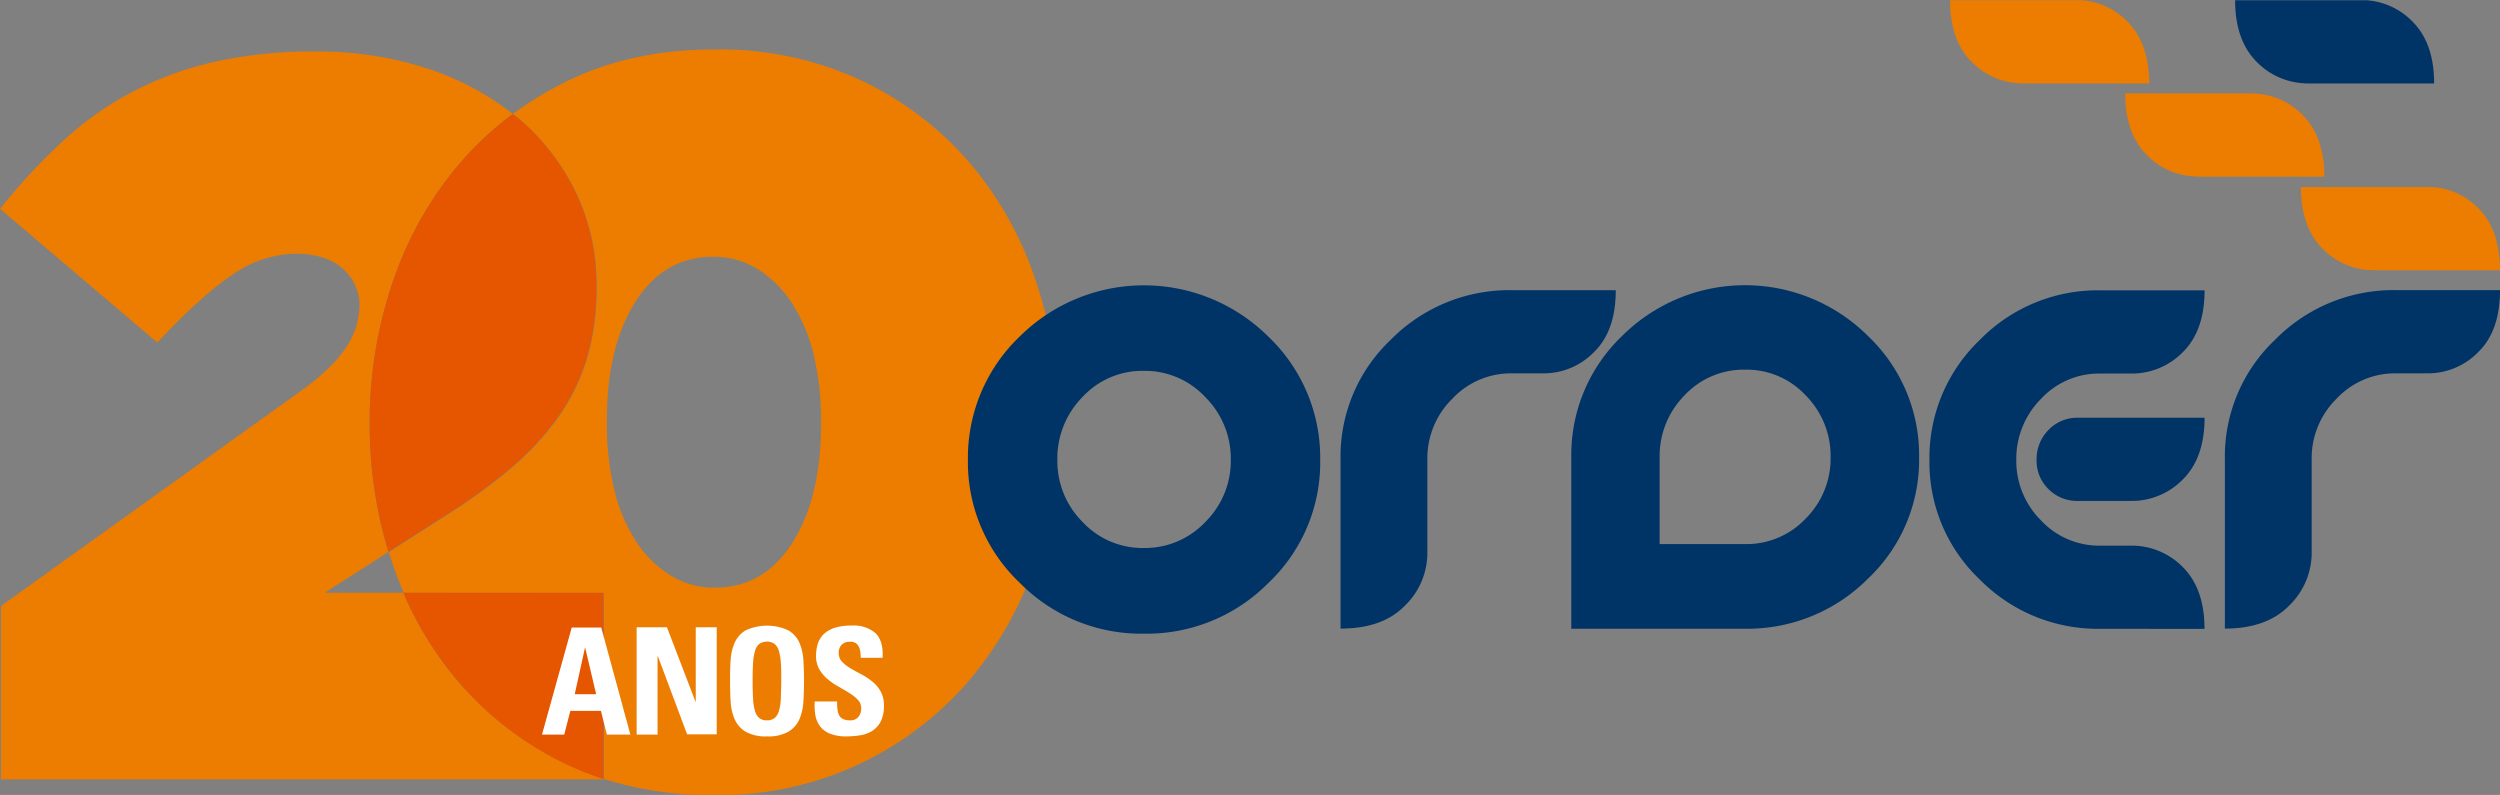 <svg xmlns="http://www.w3.org/2000/svg" viewBox="0 0 490.23 155.88"><rect x="0" y="0" width="490.23" height="155.88" fill="#808080" stroke="none"/><defs><style>.cls-1{fill:none;}.cls-2{fill:#ec7d00;}.cls-3{fill:#e65500;}.cls-4{fill:#fff;}.cls-5{fill:#036;}</style></defs><g id="Camada_2" data-name="Camada 2"><g id="Camada_1-2" data-name="Camada 1"><path class="cls-1" d="M79.09,116.23c-.75-1.76-1.46-3.55-2.09-5.41-.3-.86-.56-1.72-.83-2.59l-12.49,8Z"></path><path class="cls-1" d="M155.19,59.36a21.84,21.84,0,0,0-6.7-6.61,16.34,16.34,0,0,0-8.72-2.4q-9.6,0-15.21,8.81T119,82.39v.4A54.48,54.48,0,0,0,120.45,96a32.26,32.26,0,0,0,4.31,10.22,21.62,21.62,0,0,0,6.71,6.6,16.19,16.19,0,0,0,8.7,2.41q9.62,0,15.22-8.81T161,83.19v-.4a54.57,54.57,0,0,0-1.5-13.22A32.43,32.43,0,0,0,155.19,59.36Z"></path><path class="cls-2" d="M203,54.75a68.91,68.91,0,0,0-13.21-23.23A64.09,64.09,0,0,0,168.51,15.6a65.72,65.72,0,0,0-28.34-5.9q-16,0-28.53,6a69.1,69.1,0,0,0-11.08,6.66c.28.23.59.43.87.65a44,44,0,0,1,11.41,14.52A41.4,41.4,0,0,1,117,56v.41a47,47,0,0,1-2,14.31,39.74,39.74,0,0,1-5.8,11.52,55.43,55.43,0,0,1-9,9.61,109,109,0,0,1-11.41,8.41l-12.54,8c.27.87.53,1.73.83,2.59.63,1.86,1.34,3.65,2.09,5.41h39.26v36.5a69.67,69.67,0,0,0,21.42,3.15,64.45,64.45,0,0,0,49.77-22,70,70,0,0,0,13.31-23.33,84.21,84.21,0,0,0,4.61-27.73v-.4A84.92,84.92,0,0,0,203,54.75ZM161,83.19q0,14.41-5.61,23.23t-15.22,8.81a16.19,16.19,0,0,1-8.7-2.41,21.62,21.62,0,0,1-6.71-6.6A32.26,32.26,0,0,1,120.45,96,54.48,54.48,0,0,1,119,82.79v-.4q0-14.42,5.61-23.23t15.21-8.81a16.34,16.34,0,0,1,8.72,2.4,21.84,21.84,0,0,1,6.7,6.61,32.43,32.43,0,0,1,4.31,10.21A54.57,54.57,0,0,1,161,82.79Z"></path><path class="cls-2" d="M90.21,134.05a67.86,67.86,0,0,1-11.12-17.82H63.68l12.49-8a85.58,85.58,0,0,1-3.68-25v-.4A84.06,84.06,0,0,1,77.1,55.05,70.21,70.21,0,0,1,90.41,31.72a64.35,64.35,0,0,1,10.15-9.36A54,54,0,0,0,84,13.5a68.91,68.91,0,0,0-22.12-3.4,88.69,88.69,0,0,0-19.73,2A66.28,66.28,0,0,0,26,18a64.53,64.53,0,0,0-13.71,9.71A124.36,124.36,0,0,0,0,40.94L30.84,67.17q8.81-9.41,14.92-13.42a22,22,0,0,1,12.11-4q6,0,9.31,2.9a9.52,9.52,0,0,1,3.31,7.51,14.8,14.8,0,0,1-2.81,8.21q-2.81,4.2-9.41,8.81L.2,118.83v34H118.35v-.14a56.4,56.4,0,0,1-7-2.76A64,64,0,0,1,90.21,134.05Z"></path><path class="cls-3" d="M90.41,31.72A70.21,70.21,0,0,0,77.1,55.05a84.06,84.06,0,0,0-4.61,27.74v.4a85.58,85.58,0,0,0,3.68,25l12.54-8a109,109,0,0,0,11.41-8.41,55.43,55.43,0,0,0,9-9.61,39.74,39.74,0,0,0,5.8-11.52,47,47,0,0,0,2-14.31V56a41.4,41.4,0,0,0-4.11-18.42A44,44,0,0,0,101.43,23c-.28-.22-.59-.42-.87-.65A64.35,64.35,0,0,0,90.41,31.72Z"></path><path class="cls-3" d="M79.09,116.23a67.86,67.86,0,0,0,11.12,17.82A64,64,0,0,0,111.34,150a56.4,56.4,0,0,0,7,2.76v-36.5Z"></path><path class="cls-4" d="M106.28,144.05l5.83-21h5.79l5.71,21H119l-1.16-4.66h-6l-1.2,4.66Zm8.48-17h-.06l-2,9.08h4.2Z"></path><path class="cls-4" d="M124.84,144.05V123h5.94l5.59,14.56h.06V123h4.11v21h-5.8L129,128.67h-.06v15.38Z"></path><path class="cls-4" d="M150.41,144.4a8,8,0,0,1-4.2-.92,5.36,5.36,0,0,1-2.15-2.45,10.1,10.1,0,0,1-.79-3.48c-.08-1.3-.11-2.64-.11-4s0-2.74.11-4.05a9.94,9.94,0,0,1,.79-3.46,5.37,5.37,0,0,1,2.15-2.43,10,10,0,0,1,8.39,0,5.39,5.39,0,0,1,2.16,2.43,10.16,10.16,0,0,1,.78,3.46q.12,2,.12,4.05t-.12,4a10.34,10.34,0,0,1-.78,3.48,5.39,5.39,0,0,1-2.16,2.45A8,8,0,0,1,150.41,144.4Zm0-3.15a2.27,2.27,0,0,0,1.48-.45,2.84,2.84,0,0,0,.85-1.38,10.68,10.68,0,0,0,.38-2.41c0-1,.08-2.14.08-3.48s0-2.5-.08-3.48a10.58,10.58,0,0,0-.38-2.4,2.84,2.84,0,0,0-.85-1.38,2.68,2.68,0,0,0-3,0,2.76,2.76,0,0,0-.84,1.38,10,10,0,0,0-.38,2.4q-.09,1.47-.09,3.48t.09,3.48a10.14,10.14,0,0,0,.38,2.41,2.76,2.76,0,0,0,.84,1.38A2.28,2.28,0,0,0,150.41,141.25Z"></path><path class="cls-4" d="M173.33,138.31a6.69,6.69,0,0,1-.67,3.25,4.78,4.78,0,0,1-1.73,1.83,6.47,6.47,0,0,1-2.38.82,18.84,18.84,0,0,1-2.56.19,8.35,8.35,0,0,1-3.31-.56,4.42,4.42,0,0,1-1.93-1.5,5.2,5.2,0,0,1-.88-2.18,11.78,11.78,0,0,1-.11-2.61h4.39c0,.51,0,1,.06,1.43a3.71,3.71,0,0,0,.29,1.18,1.76,1.76,0,0,0,.75.8,2.91,2.91,0,0,0,1.41.29,2,2,0,0,0,1.66-.66,2.57,2.57,0,0,0,.55-1.73,2.34,2.34,0,0,0-.65-1.63,8.45,8.45,0,0,0-1.65-1.32q-1-.63-2.13-1.26a13.25,13.25,0,0,1-2.12-1.45,7.49,7.49,0,0,1-1.65-1.94,5.24,5.24,0,0,1-.65-2.68,7.85,7.85,0,0,1,.33-2.3,4.74,4.74,0,0,1,1.12-1.88,5.67,5.67,0,0,1,2.13-1.27,10.62,10.62,0,0,1,3.35-.46,6.59,6.59,0,0,1,4.76,1.51c1,1,1.49,2.62,1.36,4.81h-4.29a8.77,8.77,0,0,0-.07-1.15,3.19,3.19,0,0,0-.29-1,1.89,1.89,0,0,0-.61-.73,1.85,1.85,0,0,0-1.06-.27,2.34,2.34,0,0,0-1.68.56,2.21,2.21,0,0,0-.6,1.68,2.38,2.38,0,0,0,.66,1.69,7.42,7.42,0,0,0,1.65,1.28c.65.39,1.36.78,2.12,1.18a12.63,12.63,0,0,1,2.13,1.4,6.75,6.75,0,0,1,1.64,1.92A5.4,5.4,0,0,1,173.33,138.31Z"></path><path class="cls-2" d="M486,40.86a13.9,13.9,0,0,0-9-4.18c-.31,0-.62,0-1,0H451.19c0,5.23,1.43,9.27,4.25,12.09a13.93,13.93,0,0,0,9,4.17c.31,0,.63.06.95.06h24.83C490.23,47.71,488.8,43.68,486,40.86Z"></path><path class="cls-2" d="M451.52,22.54a14,14,0,0,0-9-4.17c-.31,0-.63-.05-1-.05H416.73c0,5.23,1.42,9.27,4.25,12.09a13.91,13.91,0,0,0,9,4.17c.31,0,.63.06,1,.06h24.82Q455.76,26.78,451.52,22.54Z"></path><path class="cls-2" d="M417.18,4.23a14,14,0,0,0-9-4.18c-.31,0-.63,0-1,0H382.39c0,5.23,1.42,9.27,4.25,12.09a13.86,13.86,0,0,0,9,4.17,7.5,7.5,0,0,0,1,.06h24.82C421.42,11.09,420,7.05,417.18,4.23Z"></path><path class="cls-5" d="M473.07,4.23a13.9,13.9,0,0,0-9-4.18c-.31,0-.62,0-.95,0H438.29c0,5.23,1.42,9.27,4.24,12.09a13.93,13.93,0,0,0,9,4.17,7.46,7.46,0,0,0,.95.06h24.83C477.32,11.08,475.89,7.05,473.07,4.23Z"></path><path class="cls-5" d="M224.31,124.26a33.45,33.45,0,0,1-24.37-10A32.58,32.58,0,0,1,189.8,90.17,32.87,32.87,0,0,1,199.94,66a34.6,34.6,0,0,1,48.76,0,32.79,32.79,0,0,1,10.18,24.21,32.5,32.5,0,0,1-10.18,24.12A33.59,33.59,0,0,1,224.31,124.26Zm0-51.54a16,16,0,0,0-12.06,5.15,17.13,17.13,0,0,0-4.91,12.3,16.86,16.86,0,0,0,4.95,12.19,16.07,16.07,0,0,0,12,5.1,16.26,16.26,0,0,0,12.06-5.1,16.86,16.86,0,0,0,5-12.19,17,17,0,0,0-5-12.3A16.16,16.16,0,0,0,224.31,72.72Z"></path><path class="cls-5" d="M312.61,69a13.78,13.78,0,0,1-10.14,4.21h-6a15.73,15.73,0,0,0-11.7,5A16.38,16.38,0,0,0,279.89,90v18.2a14.36,14.36,0,0,1-4.45,10.61c-2.95,3-7.13,4.45-12.57,4.45V90a31.53,31.53,0,0,1,9.89-23.42,32.61,32.61,0,0,1,23.69-9.68h20.39C316.84,62.19,315.44,66.22,312.61,69Z"></path><path class="cls-5" d="M342.2,123.29H308.12V89.69a32.26,32.26,0,0,1,10-23.85,34.17,34.17,0,0,1,48.13,0,32.25,32.25,0,0,1,10.07,23.85,32,32,0,0,1-10.07,23.82A33.34,33.34,0,0,1,342.2,123.29Zm0-50.8a15.87,15.87,0,0,0-11.92,5.08,16.93,16.93,0,0,0-4.84,12.12v17h16.76a15.92,15.92,0,0,0,11.88-5,16.63,16.63,0,0,0,4.89-12,16.86,16.86,0,0,0-4.85-12.12A15.81,15.81,0,0,0,342.16,72.49Z"></path><path class="cls-5" d="M411.85,123.3a32.48,32.48,0,0,1-23.66-9.69,31.64,31.64,0,0,1-9.84-23.42,31.91,31.91,0,0,1,9.84-23.5,32.35,32.35,0,0,1,23.66-9.76H432.3q0,7.89-4.25,12.11a14,14,0,0,1-10.19,4.21h-6a15.51,15.51,0,0,0-11.67,5,16.64,16.64,0,0,0-4.81,11.91A16.42,16.42,0,0,0,400.18,102a15.61,15.61,0,0,0,11.67,5h6a14,14,0,0,1,10.19,4.21q4.24,4.23,4.25,12.11ZM428.05,94a14,14,0,0,1-10.19,4.23H407.48a7.91,7.91,0,0,1-5.78-2.31,7.77,7.77,0,0,1-2.34-5.76,8.15,8.15,0,0,1,2.34-5.86,7.82,7.82,0,0,1,5.78-2.39H432.3C432.3,87.14,430.88,91.18,428.05,94Z"></path><path class="cls-5" d="M486,69a13.78,13.78,0,0,1-10.13,4.21h-6a15.72,15.72,0,0,0-11.72,5A16.37,16.37,0,0,0,453.3,90v18.19a14.41,14.41,0,0,1-4.46,10.61q-4.43,4.47-12.56,4.46V90a31.52,31.52,0,0,1,9.89-23.42,32.53,32.53,0,0,1,23.69-9.69h20.37C490.23,62.19,488.83,66.22,486,69Z"></path></g></g></svg>